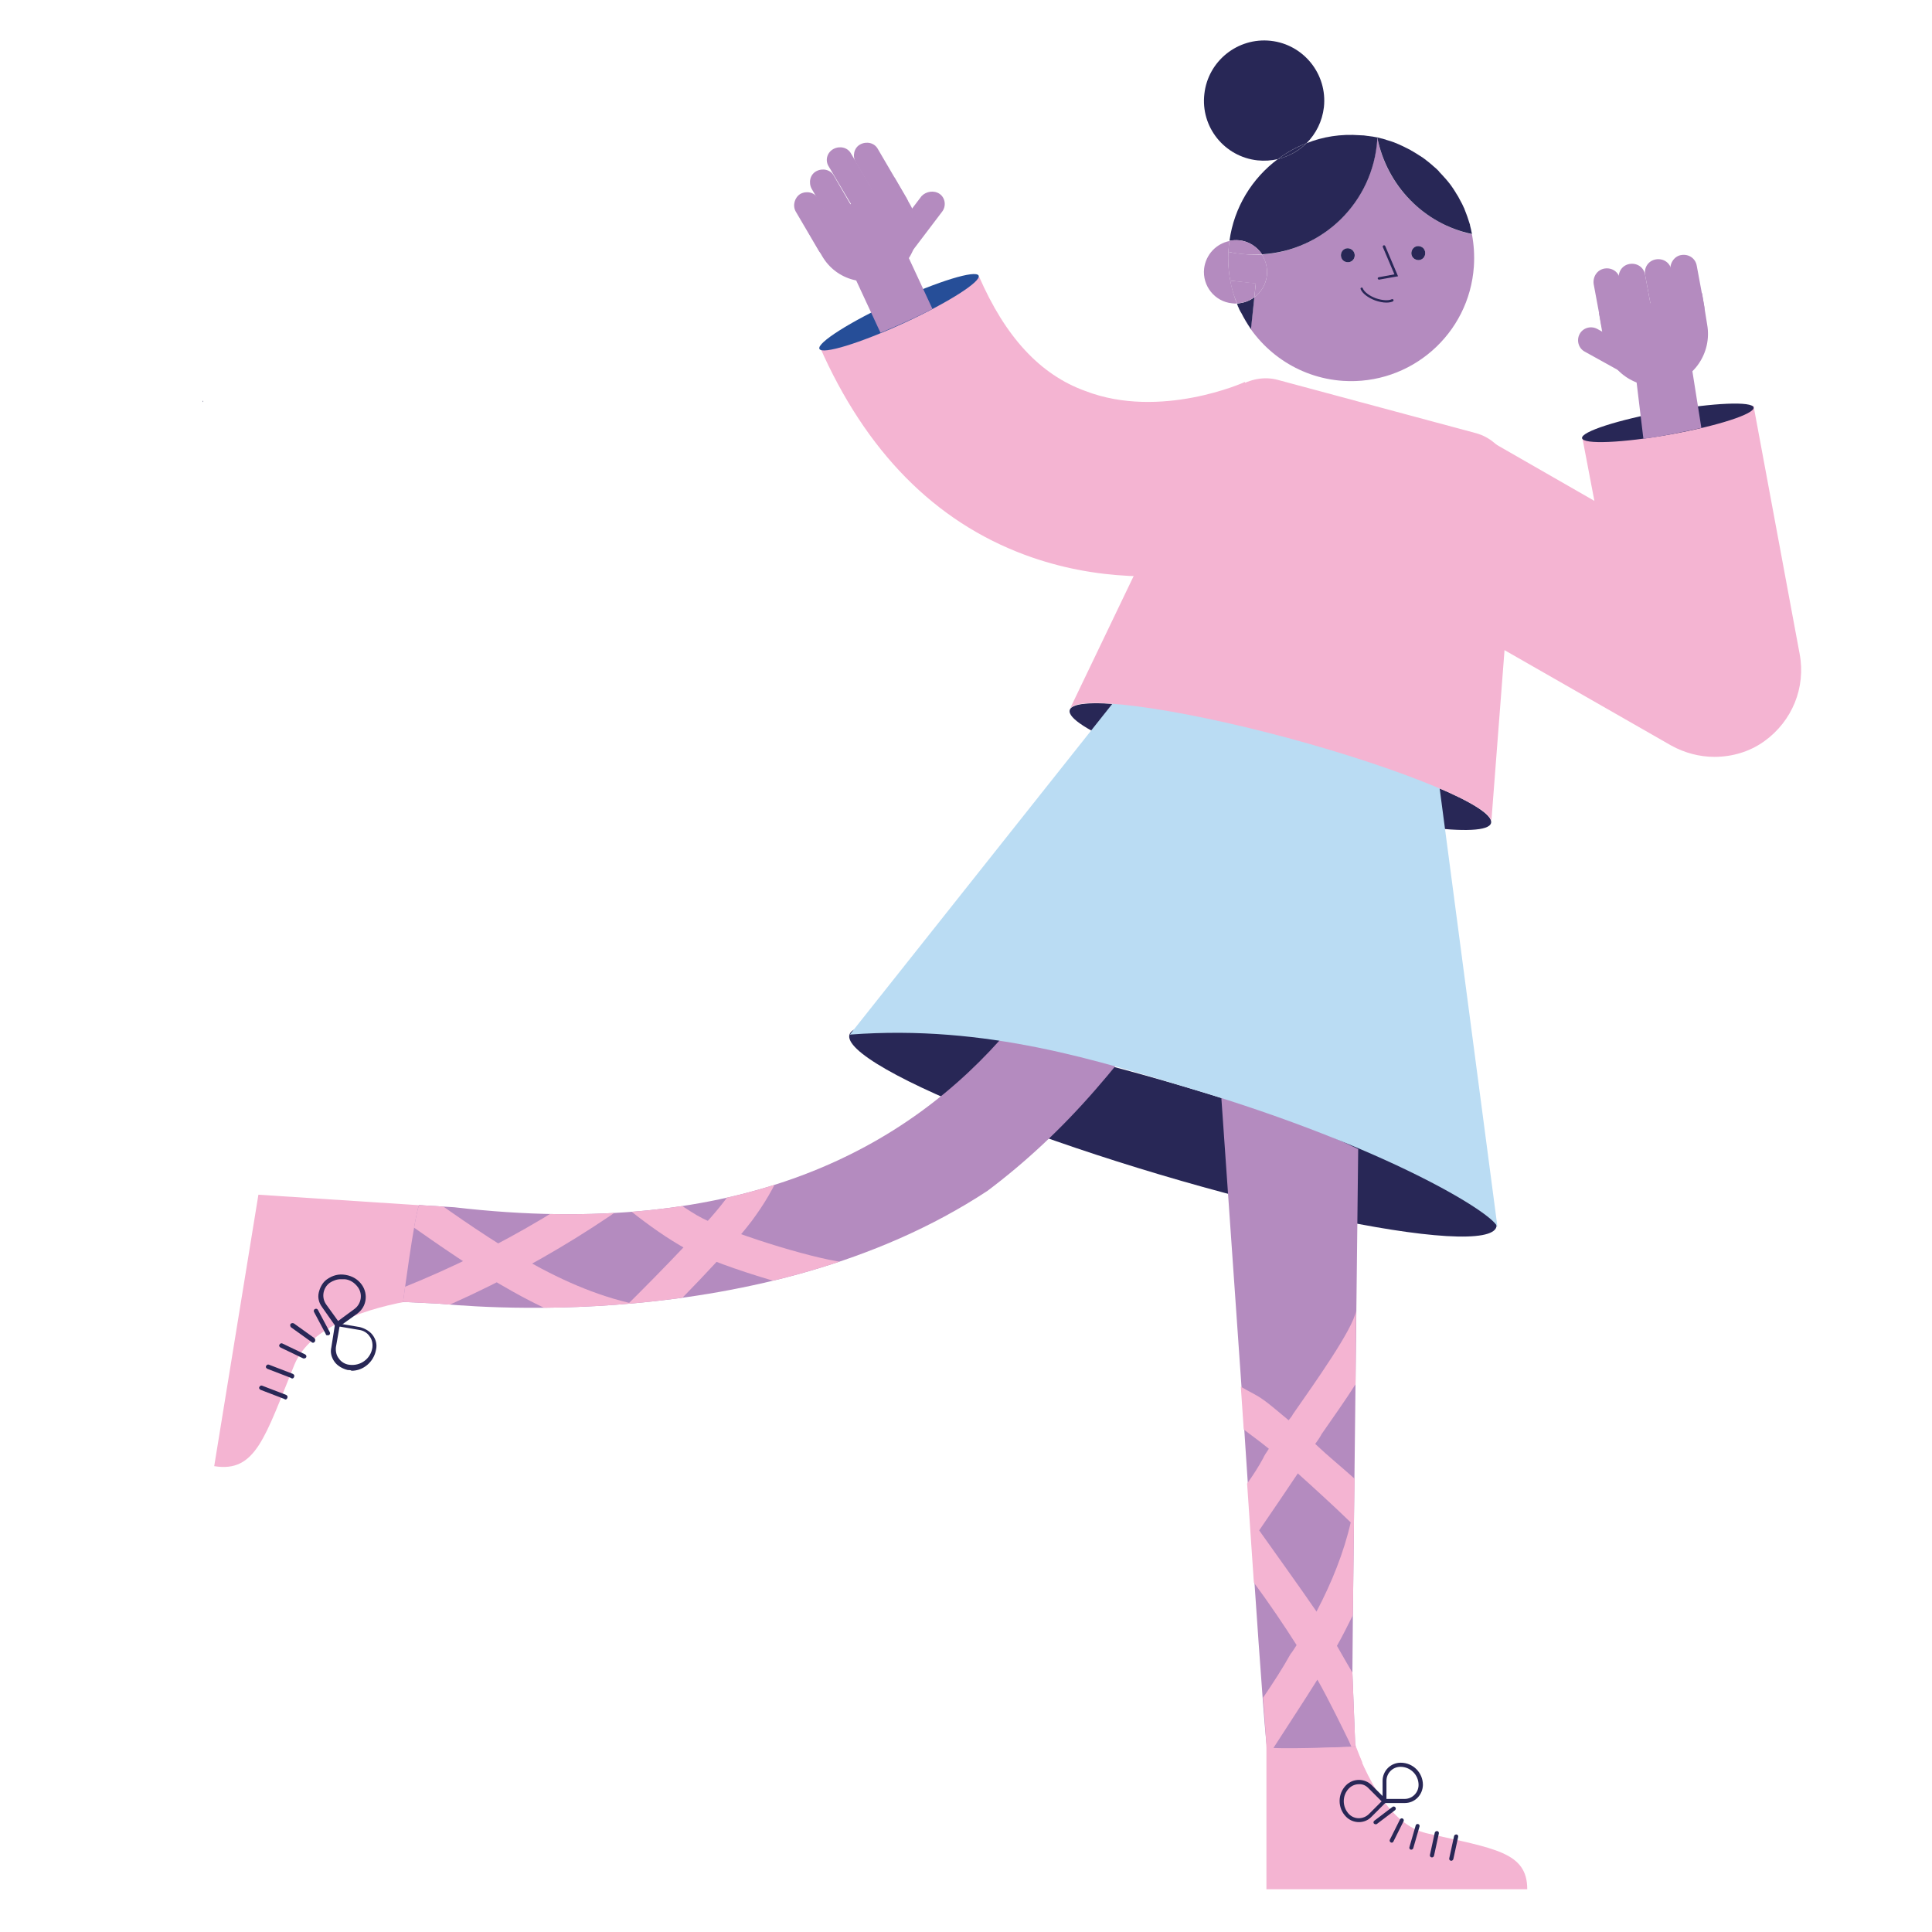 <?xml version="1.0" encoding="UTF-8"?>
<svg xmlns="http://www.w3.org/2000/svg" xmlns:xlink="http://www.w3.org/1999/xlink" version="1.1" id="Layer_1" x="0px" y="0px" viewBox="0 0 800 800" style="enable-background:new 0 0 800 800;" xml:space="preserve">
<style type="text/css">
	.st0{fill:#F4B4D2;}
	.st1{fill:#282756;}
	.st2{fill:none;}
	.st3{fill:#B48BBF;}
	.st4{fill:#264E98;}
	.st5{clip-path:url(#SVGID_00000116936703029306884190000010419854952326899623_);}
	.st6{clip-path:url(#SVGID_00000054224772823401166620000016457159872588782467_);}
	.st7{clip-path:url(#SVGID_00000074419877266222981040000015548579492935504031_);}
	.st8{clip-path:url(#SVGID_00000070083124558348088960000016889593945272150436_);}
	.st9{fill:#BADCF3;}
</style>
<path class="st0" d="M524.4,718.5v63.8h108c0-15.5-13.6-16.8-41.7-23.2c-15.1-3.5-25.1-23.1-31.1-40.5"></path>
<path class="st1" d="M601,770.5c-0.1,0-0.1,0-0.2,0c-0.5-0.1-0.8-0.5-0.7-1l2-9.2c0.1-0.5,0.6-0.7,1-0.7c0.5,0.1,0.8,0.5,0.7,1  l-2,9.2C601.7,770.2,601.3,770.5,601,770.5L601,770.5z"></path>
<path class="st1" d="M593,769.1c-0.1,0-0.1,0-0.2,0c-0.5-0.1-0.8-0.5-0.7-1l2-9.2c0.1-0.5,0.6-0.7,1-0.7c0.5,0.1,0.8,0.5,0.7,1  l-2,9.2C593.7,768.8,593.4,769.1,593,769.1L593,769.1z"></path>
<path class="st1" d="M584.4,765.9c-0.1,0-0.2,0-0.2,0c-0.5-0.1-0.7-0.6-0.6-1l2.6-9c0.1-0.5,0.6-0.7,1-0.6c0.5,0.1,0.7,0.6,0.6,1  l-2.6,9C585.1,765.6,584.8,765.9,584.4,765.9L584.4,765.9z"></path>
<path class="st1" d="M576.3,763c-0.1,0-0.3,0-0.4-0.1c-0.4-0.2-0.6-0.7-0.4-1.1l4.2-8.4c0.2-0.4,0.7-0.6,1.1-0.4  c0.4,0.2,0.6,0.7,0.4,1.1l-4.2,8.4C576.9,762.8,576.6,763,576.3,763L576.3,763z"></path>
<path class="st1" d="M569.6,755.4c-0.2,0-0.5-0.1-0.7-0.3c-0.3-0.4-0.2-0.9,0.2-1.2l7.5-5.7c0.4-0.3,0.9-0.2,1.2,0.2  c0.3,0.4,0.2,0.9-0.2,1.2l-7.5,5.7C569.9,755.4,569.7,755.4,569.6,755.4L569.6,755.4z"></path>
<path class="st1" d="M581.7,746.6h-9.2v-9.2c0-4.1,3.3-7.5,7.5-7.5c5.1,0,9.2,4.1,9.2,9.2C589.1,743.3,585.8,746.6,581.7,746.6z   M574.1,744.9h7.5c3.2,0,5.8-2.6,5.8-5.8c0-4.2-3.4-7.5-7.5-7.5c-3.2,0-5.8,2.6-5.8,5.8V744.9z"></path>
<path class="st1" d="M562.7,754.5c-1.9,0-3.8-0.7-5.3-2.2c-3.6-3.6-3.6-9.5,0-13.1c2.9-2.9,7.7-2.9,10.6,0l6.5,6.5l-6.5,6.5  C566.5,753.8,564.6,754.5,562.7,754.5L562.7,754.5z M562.7,738.8c-1.5,0-3,0.6-4.1,1.7c-2.9,2.9-2.9,7.7,0,10.7  c2.3,2.3,5.9,2.2,8.2,0l5.3-5.3l-5.3-5.3C565.6,739.3,564.2,738.7,562.7,738.8L562.7,738.8z"></path>
<polygon class="st1" points="507.5,50 507.5,50 507.5,50 "></polygon>
<path class="st0" d="M527.4,723.8c-1.2-0.1-2.2-0.2-2.8-0.3v4.4l1.5-2.3C526.6,725.1,527,724.4,527.4,723.8z"></path>
<path class="st0" d="M561.5,723.6c0,0-0.7,0-1.8,0.1c1,2.2,1.9,4.4,2.9,6.7l1.5-0.6c-0.9-2.2-1.8-4.3-2.6-6.5L561.5,723.6z"></path>
<path class="st0" d="M524.6,719.2v4.4c0.6,0.1,1.5,0.2,2.8,0.3c1-1.5,2.1-3.1,3.1-4.7H524.6z"></path>
<path class="st0" d="M561.5,723.6l0-0.4c-0.5-1.3-1-2.6-1.4-4h-2.4c0.7,1.5,1.4,3,2,4.4C560.8,723.6,561.5,723.5,561.5,723.6  L561.5,723.6z"></path>
<polygon class="st2" points="570.3,57 570.3,57 570.3,57 "></polygon>
<path class="st1" d="M599.1,496.8l0.3,2.4C599.6,498.4,599.5,497.6,599.1,496.8z"></path>
<path class="st3" d="M593.4,68.8c0.8,0.8,1.7,1.5,2.5,2.3C595.1,70.3,594.3,69.5,593.4,68.8z"></path>
<path class="st3" d="M604.5,83c0.6,1.1,1.1,2.2,1.6,3.2C605.6,85.1,605.1,84,604.5,83z"></path>
<path class="st3" d="M606.2,86.4c1,2.2,1.8,4.5,2.4,6.8C608,90.9,607.1,88.6,606.2,86.4z"></path>
<path class="st3" d="M570.3,57c1.2,0.2,2.3,0.5,3.4,0.9C572.6,57.5,571.5,57.2,570.3,57z"></path>
<path class="st3" d="M602.8,79.9c0.6,1,1.2,2,1.8,3.1C604,81.9,603.4,80.9,602.8,79.9z"></path>
<path class="st3" d="M596,71.2c0.8,0.8,1.6,1.7,2.4,2.6C597.6,72.9,596.8,72,596,71.2z"></path>
<path class="st3" d="M574.2,58c1.1,0.3,2.1,0.7,3.1,1C576.3,58.7,575.3,58.3,574.2,58z"></path>
<path class="st3" d="M567.1,56.4c1,0.2,2,0.3,3,0.5C569.1,56.7,568.1,56.5,567.1,56.4z"></path>
<path class="st3" d="M563,55.9L563,55.9c1.1,0.1,2.2,0.2,3.3,0.3C565.2,56.1,564.1,56,563,55.9L563,55.9z"></path>
<path class="st3" d="M577.6,59.1c1.1,0.4,2.2,0.9,3.2,1.4C579.8,60,578.7,59.5,577.6,59.1z"></path>
<path class="st3" d="M581.2,60.7c1,0.5,2,1,3,1.5C583.2,61.7,582.2,61.2,581.2,60.7z"></path>
<path class="st3" d="M512.1,125.6c0.1,0.4,0.3,0.7,0.5,1.1C512.4,126.3,512.3,126,512.1,125.6C512.1,125.6,512.1,125.6,512.1,125.6z  "></path>
<path class="st3" d="M513.7,129.2c-0.4-0.8-0.7-1.5-1.1-2.3C513,127.6,513.3,128.4,513.7,129.2z"></path>
<path class="st3" d="M598.5,74c0.7,0.9,1.5,1.8,2.2,2.7C600,75.8,599.2,74.9,598.5,74z"></path>
<path class="st3" d="M600.7,76.8c0.7,1,1.4,1.9,2,3C602,78.7,601.4,77.7,600.7,76.8z"></path>
<path class="st3" d="M570.3,57L570.3,57c0,0.3,0,0.7-0.1,1c-1.8,25.8-22.5,45.8-47.7,47.4c1.6,2.5,2.4,5.5,2.1,8.6  c-0.4,3.8-2.4,7-5.2,9.1l-1.5,13.2c-1.6-2.2-2.9-4.5-4.1-6.9c7.8,15.7,23.5,27,42.2,28.3c28.1,1.9,52.4-19.3,54.3-47.4  c0.3-4.6,0-9-0.8-13.3C589.5,92.6,574.1,76.7,570.3,57L570.3,57z M557.1,108.4c-1.5-0.6-2.2-2.2-1.7-3.7s2.2-2.2,3.7-1.7  c1.5,0.6,2.2,2.2,1.7,3.7S558.6,109,557.1,108.4z M584.6,103.8c0.5-1.5,2.2-2.2,3.7-1.7c1.5,0.6,2.2,2.2,1.7,3.7s-2.2,2.2-3.7,1.7  C584.8,107,584,105.3,584.6,103.8z"></path>
<path class="st3" d="M587.6,64.3c0.9,0.6,1.9,1.3,2.8,1.9C589.5,65.6,588.6,64.9,587.6,64.3z"></path>
<path class="st3" d="M584.3,62.3c1,0.6,2,1.2,3,1.8C586.4,63.5,585.4,62.8,584.3,62.3z"></path>
<path class="st3" d="M608.7,93.4c0.3,1.2,0.6,2.3,0.8,3.6C609.2,95.7,609,94.6,608.7,93.4z"></path>
<path class="st3" d="M590.5,66.3c0.9,0.7,1.8,1.5,2.7,2.2C592.3,67.8,591.4,67,590.5,66.3z"></path>
<path class="st1" d="M566.3,56.3c0.3,0,0.5,0.1,0.8,0.1C566.8,56.3,566.6,56.3,566.3,56.3z"></path>
<path class="st1" d="M570.3,57L570.3,57c-0.1,0-0.2,0-0.2,0C570.1,56.9,570.2,56.9,570.3,57L570.3,57L570.3,57z"></path>
<path class="st1" d="M563,55.9L563,55.9c-7.7-0.5-15.2,0.7-22,3.3l0,0C547.8,56.6,555.2,55.4,563,55.9L563,55.9z"></path>
<path class="st1" d="M529.1,65.9C529.1,65.9,529.1,65.9,529.1,65.9C518.5,73.8,511,85.8,509,99.7l0,0  C511,85.8,518.5,73.8,529.1,65.9L529.1,65.9z"></path>
<path class="st1" d="M541,59.3c-3.2,3.2-7.4,5.5-11.9,6.6c-10.6,7.9-18.1,19.9-20,33.8c1.3-0.2,2.6-0.3,4-0.2c4,0.4,7.4,2.7,9.5,5.8  c25.2-1.5,45.9-21.5,47.7-47.4c0-0.3,0-0.7,0.1-1c-0.1,0-0.2,0-0.2,0c-1-0.2-2-0.4-3-0.5c-0.2,0-0.5-0.1-0.8-0.1  c-1.1-0.2-2.2-0.3-3.3-0.3C555.2,55.4,547.8,56.6,541,59.3L541,59.3z"></path>
<path class="st1" d="M598.3,73.8c0.1,0.1,0.1,0.1,0.2,0.2C598.4,73.9,598.4,73.9,598.3,73.8z"></path>
<path class="st1" d="M608.6,93.2c0,0.1,0,0.1,0,0.2C608.6,93.3,608.6,93.3,608.6,93.2z"></path>
<path class="st1" d="M604.5,83L604.5,83L604.5,83z"></path>
<path class="st1" d="M602.7,79.7c0,0.1,0.1,0.1,0.1,0.2C602.7,79.9,602.7,79.8,602.7,79.7z"></path>
<path class="st1" d="M600.6,76.7C600.6,76.7,600.7,76.8,600.6,76.7C600.7,76.8,600.7,76.7,600.6,76.7z"></path>
<polygon class="st1" points="609.5,96.9 609.5,96.9 609.5,96.9 "></polygon>
<path class="st1" d="M606.1,86.2c0,0.1,0,0.1,0.1,0.2C606.2,86.3,606.1,86.3,606.1,86.2z"></path>
<path class="st1" d="M587.3,64.1c0.1,0.1,0.2,0.1,0.3,0.2C587.5,64.2,587.4,64.2,587.3,64.1z"></path>
<path class="st1" d="M584.2,62.2c0,0,0.1,0,0.1,0.1C584.3,62.3,584.2,62.2,584.2,62.2z"></path>
<path class="st1" d="M580.8,60.5c0.1,0.1,0.3,0.1,0.4,0.2C581.1,60.6,581,60.5,580.8,60.5z"></path>
<path class="st1" d="M595.9,71.1C595.9,71.1,595.9,71.2,595.9,71.1C595.9,71.2,595.9,71.1,595.9,71.1z"></path>
<path class="st1" d="M590.4,66.2C590.4,66.2,590.5,66.3,590.4,66.2C590.5,66.3,590.4,66.3,590.4,66.2z"></path>
<path class="st1" d="M577.4,59.1c0.1,0,0.1,0,0.2,0.1C577.5,59.1,577.5,59.1,577.4,59.1z"></path>
<path class="st1" d="M593.2,68.6c0.1,0.1,0.2,0.1,0.2,0.2C593.3,68.7,593.3,68.6,593.2,68.6z"></path>
<path class="st1" d="M570.3,57C570.3,57,570.3,57,570.3,57C570.3,57,570.3,57,570.3,57L570.3,57L570.3,57L570.3,57z"></path>
<path class="st1" d="M573.8,57.9c0.2,0,0.3,0.1,0.5,0.2C574.1,58,573.9,57.9,573.8,57.9z"></path>
<path class="st1" d="M609.5,96.9L609.5,96.9c-0.2-1.2-0.5-2.4-0.8-3.6c0-0.1,0-0.1,0-0.2c-0.7-2.3-1.5-4.6-2.4-6.8  c0-0.1,0-0.1-0.1-0.2c-0.5-1.1-1-2.2-1.6-3.2l0,0c-0.5-1-1.1-2.1-1.8-3.1c0-0.1-0.1-0.1-0.1-0.2c-0.6-1-1.3-2-2-3c0,0,0,0,0,0  c-0.7-0.9-1.4-1.8-2.2-2.7c-0.1-0.1-0.1-0.1-0.2-0.2c-0.8-0.9-1.6-1.8-2.4-2.6c0,0,0,0,0-0.1c-0.8-0.8-1.6-1.6-2.5-2.3  c-0.1-0.1-0.2-0.1-0.2-0.2c-0.9-0.8-1.8-1.5-2.7-2.2c0,0-0.1,0-0.1-0.1c-0.9-0.7-1.8-1.3-2.8-1.9c-0.1-0.1-0.2-0.1-0.3-0.2  c-1-0.6-2-1.2-3-1.8c0,0-0.1,0-0.1-0.1c-1-0.5-2-1-3-1.5c-0.1-0.1-0.3-0.1-0.4-0.2c-1.1-0.5-2.1-1-3.2-1.4c-0.1,0-0.1,0-0.2-0.1  c-1-0.4-2.1-0.7-3.1-1c-0.2,0-0.3-0.1-0.5-0.2c-1.1-0.3-2.3-0.6-3.4-0.9c0,0,0,0-0.1,0C574.2,76.7,589.5,92.7,609.5,96.9L609.5,96.9  z M583.3,69.4L583.3,69.4L583.3,69.4L583.3,69.4z"></path>
<polygon class="st1" points="583.3,69.4 583.3,69.4 583.3,69.4 "></polygon>
<polygon class="st3" points="570.3,57 570.3,57 570.3,57 "></polygon>
<path class="st1" d="M586.3,107.5c1.5,0.6,3.2-0.2,3.7-1.7c0.5-1.5-0.2-3.2-1.7-3.7c-1.5-0.6-3.2,0.2-3.7,1.7  C584,105.3,584.8,107,586.3,107.5z"></path>
<path class="st1" d="M559.1,103c-1.5-0.6-3.2,0.2-3.7,1.7c-0.5,1.5,0.2,3.2,1.7,3.7c1.5,0.6,3.2-0.2,3.7-1.7  C561.3,105.2,560.6,103.6,559.1,103z"></path>
<path class="st1" d="M512.7,126.9c0-0.1,0-0.1-0.1-0.2C512.6,126.8,512.6,126.8,512.7,126.9z"></path>
<path class="st1" d="M513.8,129.3c0,0,0-0.1-0.1-0.1C513.7,129.2,513.8,129.3,513.8,129.3z"></path>
<path class="st1" d="M519.4,123.1c-2,1.5-4.5,2.4-7.2,2.6c0.1,0.4,0.3,0.7,0.4,1.1c0,0.1,0,0.1,0.1,0.2c0.3,0.8,0.7,1.6,1.1,2.3  c0,0,0,0.1,0.1,0.1c1.2,2.4,2.6,4.7,4.1,6.9L519.4,123.1L519.4,123.1z"></path>
<path class="st3" d="M511.6,124.2c-2.2-6.2-3.3-12.9-3-19.8c0,0,0,0,0,0c0-0.3,0-0.7,0.1-1c0.1-1.2,0.2-2.4,0.4-3.6  c-5.5,1.1-9.8,5.6-10.5,11.4c-0.8,7.2,4.4,13.7,11.6,14.4c0.7,0.1,1.3,0.1,2,0.1c-0.2-0.4-0.3-0.9-0.5-1.3  C511.6,124.3,511.6,124.2,511.6,124.2L511.6,124.2z"></path>
<path class="st3" d="M515.9,105.3c-2.5-0.2-4.9-0.5-7.3-1c-0.3,7,0.7,13.7,3,19.8c-0.9-2.6-1.7-5.2-2.2-7.9l10.6,1.2l-0.6,5.7  c2.8-2.1,4.8-5.3,5.2-9.1c0.3-3.2-0.5-6.2-2.1-8.6C520.3,105.5,518.1,105.5,515.9,105.3z"></path>
<path class="st3" d="M511.6,124.3c0.2,0.4,0.3,0.9,0.5,1.3c0,0,0,0,0,0C512,125.2,511.8,124.8,511.6,124.3z"></path>
<path class="st3" d="M508.6,104.3C508.6,104.3,508.6,104.3,508.6,104.3c0-0.3,0-0.7,0.1-1c0.1-1.2,0.2-2.4,0.4-3.6l0,0  c-0.2,1.2-0.3,2.4-0.4,3.6C508.6,103.6,508.6,104,508.6,104.3z"></path>
<path class="st3" d="M508.6,104.3c2.4,0.5,4.8,0.9,7.3,1c2.2,0.2,4.5,0.1,6.7,0c-2.1-3.2-5.5-5.4-9.5-5.8c-1.4-0.2-2.7-0.1-4,0.2  c-0.2,1.2-0.3,2.4-0.4,3.6C508.6,103.6,508.6,104,508.6,104.3z"></path>
<path class="st3" d="M511.6,124.3c0-0.1,0-0.1-0.1-0.2C511.6,124.2,511.6,124.3,511.6,124.3z"></path>
<path class="st3" d="M509.4,116.2c0.5,2.7,1.2,5.4,2.2,7.9c0,0.1,0,0.1,0.1,0.2c0.2,0.4,0.3,0.9,0.5,1.3c2.7-0.1,5.2-1,7.2-2.6  l0.6-5.7L509.4,116.2L509.4,116.2z"></path>
<path class="st1" d="M520.7,66.4c2.9,0.3,5.7,0.1,8.4-0.5c3.6-2.7,7.6-5,11.9-6.6c3.9-3.9,6.5-9,7.2-14.9c1.5-13.7-8.4-26-22-27.5  c-13.7-1.5-26,8.4-27.5,22C497.1,52.6,507,64.9,520.7,66.4z M507.5,50L507.5,50L507.5,50L507.5,50z"></path>
<path class="st1" d="M529.1,65.9c3.6-2.7,7.6-4.9,11.9-6.6l0,0C536.7,60.9,532.7,63.2,529.1,65.9C529.1,65.9,529.1,65.9,529.1,65.9z  "></path>
<path class="st1" d="M541,59.3c-4.3,1.7-8.3,3.9-11.9,6.6C533.6,64.8,537.7,62.5,541,59.3z"></path>
<g>
	<path class="st1" d="M571,115.8c-0.2,0-0.4-0.2-0.5-0.4c-0.1-0.3,0.1-0.5,0.4-0.6l6.5-1.2l-4.8-11.3c-0.1-0.3,0-0.5,0.3-0.7   c0.3-0.1,0.5,0,0.7,0.3l5.3,12.5L571,115.8C571.1,115.8,571,115.8,571,115.8z"></path>
</g>
<g>
	<path class="st1" d="M574.1,125.3c-1.4,0-3-0.3-4.7-0.9c-2.9-1.1-5.3-2.9-6-4.7c-0.1-0.3,0-0.5,0.3-0.6c0.3-0.1,0.5,0,0.6,0.3   c0.6,1.5,2.7,3.1,5.4,4.1c2.6,0.9,5.2,1.1,6.6,0.4c0.2-0.1,0.5,0,0.7,0.2c0.1,0.2,0,0.5-0.2,0.7   C576.1,125.1,575.2,125.3,574.1,125.3z"></path>
</g>
<path class="st0" d="M83.9,165.8L83.9,165.8c0,0.1,0,0.1,0,0.2L83.9,165.8z"></path>
<path class="st1" d="M84.1,166.2c0-0.1-0.1-0.2-0.2-0.3l0.1,0.6C84.1,166.4,84.1,166.3,84.1,166.2z"></path>
<ellipse transform="matrix(0.259 -0.966 0.966 0.259 86.025 747.453)" class="st1" cx="530.3" cy="317.6" rx="12.3" ry="90.3"></ellipse>
<ellipse transform="matrix(0.285 -0.958 0.958 0.285 -101.496 800.489)" class="st1" cx="486.1" cy="468.3" rx="18.9" ry="139.8"></ellipse>
<path class="st0" d="M178.7,499.4l-71.7-4.7L88.7,607.1c17.2,2.8,21-12,33.2-42c6.6-16,30.2-23.6,50.4-26.9"></path>
<path class="st1" d="M118.1,579.5c0.5,0,0.7-0.2,0.9-0.7s0-0.9-0.5-1.2l-9.9-3.8c-0.5-0.2-0.9,0-1.2,0.5s0,0.9,0.5,1.2l9.9,3.8  C117.9,579.4,118,579.5,118.1,579.5L118.1,579.5z"></path>
<path class="st1" d="M120.9,570.8c0.5,0,0.7-0.2,0.9-0.7s0-0.9-0.5-1.2l-9.9-3.8c-0.5-0.2-0.9,0-1.2,0.5s0,0.9,0.5,1.2l9.9,3.8  C120.7,570.8,120.9,570.8,120.9,570.8L120.9,570.8z"></path>
<path class="st1" d="M125.9,562.5c0.5,0,0.7-0.2,0.9-0.5c0.2-0.5,0-0.9-0.5-1.2l-9.4-4.5c-0.5-0.2-0.9,0-1.2,0.5s0,0.9,0.5,1.2  l9.4,4.5H125.9z"></path>
<path class="st1" d="M129.7,556c0.2,0,0.5-0.2,0.7-0.5c0.2-0.5,0.2-0.9-0.2-1.4l-8.5-6.1c-0.5-0.2-0.9-0.2-1.4,0.2  c-0.2,0.5-0.2,0.9,0.2,1.4l8.5,6.1C129.2,556,129.4,556,129.7,556L129.7,556z"></path>
<path class="st1" d="M135.6,552.9h0.5c0.5-0.2,0.7-0.7,0.5-1.2l-4.9-9.2c-0.2-0.5-0.7-0.7-1.2-0.5s-0.7,0.7-0.5,1.2l4.9,9.2  C134.9,552.9,135.3,552.9,135.6,552.9L135.6,552.9z"></path>
<path class="st1" d="M144,567.3c-2.1-0.5-4.2-1.7-5.4-3.3c-1.4-1.9-1.9-4-1.4-6.1l1.6-10.1l10.1,1.7c2.1,0.5,4.2,1.7,5.4,3.3  c1.4,1.9,1.9,4,1.4,6.1c-0.9,5-5.2,8.7-10.1,8.7C145.2,567.3,144.7,567.3,144,567.3z M139.1,557.8c-0.2,1.7,0.2,3.5,1.2,4.7  c0.9,1.4,2.6,2.4,4.2,2.6c4.7,0.7,9-2.4,9.7-7.1c0.2-1.7-0.2-3.5-1.2-4.7c-0.9-1.4-2.6-2.4-4.2-2.6l-8.2-1.4L139.1,557.8z"></path>
<path class="st1" d="M133.4,541.3c-1.4-1.9-1.9-4-1.4-6.1c0.5-2.1,1.6-4.2,3.3-5.4c2.4-1.7,4.9-2.4,7.8-1.9s5.2,1.9,6.8,4.2  c2.6,3.8,1.9,9-1.9,11.8l-8.5,6.1L133.4,541.3L133.4,541.3z M136.5,531.2c-2.8,2.1-3.5,6.1-1.4,9l4.9,6.8l6.8-5  c2.8-2.1,3.5-6.1,1.4-9c-1.4-1.9-3.3-3.1-5.4-3.3h-1.4C139.6,529.6,137.9,530.3,136.5,531.2L136.5,531.2z"></path>
<path class="st3" d="M485.5,287.3c-21.9,59.2-59.2,240.4-297.4,212.6l-14.6-0.9c-2.1,5.7-6.6,40.1-6.6,40.1l14.6,0.7  c7.1,0.5,134.3,14.6,227.4-46.7l0,0c15.3-11.5,30.2-25.2,44.8-42c13-14.9,25.2-31.1,36.3-48.5c10.4-16.5,19.8-34.4,28-53  c4.7-11.1,8.2-19.6,11.1-27.6v-0.2c0.5-1.2,8.5-24,9-25.2L485.5,287.3L485.5,287.3z"></path>
<path class="st3" d="M654.1,138.3L654.1,138.3c1.4-2.6,4.7-3.5,7.3-2.1l14.8,8.2c2.6,1.4,3.5,4.7,2.1,7.3l0,0  c-1.4,2.6-4.7,3.5-7.3,2.1l-14.8-8.2C653.6,144.2,652.7,140.9,654.1,138.3z"></path>
<path class="st3" d="M696.2,105.6L696.2,105.6c3.1-0.5,5.9,1.4,6.4,4.5l3.1,16.7c0.5,3.1-1.4,5.9-4.5,6.4l0,0  c-3.1,0.5-5.9-1.4-6.4-4.5l-3.1-16.7C691.3,108.9,693.4,106,696.2,105.6L696.2,105.6z"></path>
<path class="st3" d="M685.7,107.4L685.7,107.4c3.1-0.5,5.9,1.4,6.4,4.5l3.1,16.7c0.5,3.1-1.4,5.9-4.5,6.4l0,0  c-3.1,0.5-5.9-1.4-6.4-4.5l-3.1-16.7C680.7,110.7,682.6,107.9,685.7,107.4L685.7,107.4z"></path>
<path class="st3" d="M674.8,109.3L674.8,109.3c3.1-0.5,5.9,1.4,6.4,4.5l3.1,16.7c0.5,3.1-1.4,5.9-4.5,6.4l0,0  c-3.1,0.5-5.9-1.4-6.4-4.5l-3.1-16.7C669.9,112.6,671.7,109.8,674.8,109.3z"></path>
<path class="st3" d="M664.4,111.2L664.4,111.2c3.1-0.5,5.9,1.4,6.4,4.5l3.1,16.7c0.5,3.1-1.4,5.9-4.5,6.4l0,0  c-3.1,0.5-5.9-1.4-6.4-4.5l-3.1-16.7C659.5,114.5,661.4,111.7,664.4,111.2z"></path>
<path class="st3" d="M664.2,141.9l-2.1-12.3l42.7-8.2l2.1,13c2.1,11.8-5.7,23.1-17.4,25.2C677.4,161.6,666.1,153.6,664.2,141.9  L664.2,141.9z"></path>
<path class="st0" d="M709.9,313.4c-6.1,0-12.3-1.6-17.9-4.7l-115.7-66.2l35.8-62.7l48.1,27.6l-5-26.2l70.9-13.2l19.1,102.8  c2.6,13.9-3.1,27.8-14.6,36.1C724.5,311.3,717.2,313.4,709.9,313.4L709.9,313.4z"></path>
<ellipse transform="matrix(0.984 -0.176 0.176 0.984 -20.025 124.49)" class="st1" cx="690.9" cy="175" rx="36.1" ry="4.9"></ellipse>
<path class="st3" d="M677.4,156l23.3-2.8l3.8,24c0,0-14.4,3.3-24,4.5L677.4,156L677.4,156z"></path>
<path class="st0" d="M405.4,114.5l-66,29c19.1,43.4,47.6,72.4,85.1,86.3c59.2,21.9,115.5-3.3,121.8-6.4l-30.9-65.3h0.2  c-0.2,0.2-35.1,15.8-66.2,3.8C430.6,155.1,416.3,139.5,405.4,114.5L405.4,114.5z"></path>
<ellipse transform="matrix(0.908 -0.418 0.418 0.908 -19.876 167.645)" class="st4" cx="372.4" cy="129.2" rx="36.3" ry="4.9"></ellipse>
<path class="st3" d="M374.3,102.5l-21.5,9.9l11.8,25.4c0,0,12-4.9,21.5-9.9C386.1,127.9,374.3,102.5,374.3,102.5z"></path>
<path class="st3" d="M389.1,80.3L389.1,80.3c2.4,1.7,2.8,5.2,0.9,7.5l-13.2,17.4c-1.6,2.4-5.2,2.8-7.5,0.9l0,0  c-2.4-1.7-2.8-5.2-0.9-7.5l13.2-17.4C383.5,79.2,386.8,78.7,389.1,80.3z"></path>
<path class="st3" d="M340.4,106l-6.1-10.6l36.1-21.9l6.4,11.1c5.9,10.1,2.6,23.1-7.5,29C359.2,119.5,346.3,116.2,340.4,106  L340.4,106z"></path>
<path class="st3" d="M356.2,59.8L356.2,59.8c2.6-1.4,5.9-0.7,7.3,1.9l12,20.5c1.4,2.6,0.7,5.9-1.9,7.3l0,0c-2.6,1.4-5.9,0.7-7.3-1.9  l-12-20.5C352.9,64.6,353.6,61.2,356.2,59.8z"></path>
<path class="st3" d="M345.1,61.7L345.1,61.7c2.6-1.4,5.9-0.7,7.3,1.9l14.1,23.8c1.4,2.6,0.7,5.9-1.9,7.3l0,0  c-2.6,1.4-5.9,0.7-7.3-1.9L343.2,69C341.5,66.4,342.5,63.1,345.1,61.7z"></path>
<path class="st3" d="M338,70.9L338,70.9c2.6-1.4,5.9-0.7,7.3,1.9l11.8,20.3c1.4,2.6,0.7,5.9-1.9,7.3l0,0c-2.6,1.4-5.9,0.7-7.3-1.9  l-11.8-20.3C334.7,75.6,335.4,72.3,338,70.9z"></path>
<path class="st3" d="M331.4,80.3L331.4,80.3c2.6-1.4,5.9-0.7,7.3,1.9l9.4,16c1.4,2.6,0.7,5.9-1.9,7.3l0,0c-2.6,1.4-5.9,0.7-7.3-1.9  l-9.4-16C328.1,85.1,329,81.8,331.4,80.3z"></path>
<g>
	<defs>
		<path id="SVGID_1_" d="M485.5,287.3c-21.9,59.2-59.2,240.4-297.4,212.6l-14.6-0.9c-2.1,5.7-6.6,40.1-6.6,40.1l14.6,0.7    c7.1,0.5,134.3,14.6,227.4-46.7l0,0c15.3-11.5,30.2-25.2,44.8-42c13-14.9,25.2-31.1,36.3-48.5c10.4-16.5,19.8-34.4,28-53    c4.7-11.1,8.2-19.6,11.1-27.6v-0.2c0.5-1.2,8.5-24,9-25.2L485.5,287.3L485.5,287.3z"></path>
	</defs>
	<clipPath id="SVGID_00000072997982353441511260000014551773752549299869_">
		<use xlink:href="#SVGID_1_" style="overflow:visible;"></use>
	</clipPath>
	<g style="clip-path:url(#SVGID_00000072997982353441511260000014551773752549299869_);">
		<path class="st0" d="M263.8,554.5c-36.5-6.8-67.9-29-95.7-48.5l8.2-11.5c26.4,18.6,56.6,40.1,90,46.2L263.8,554.5z"></path>
	</g>
</g>
<g>
	<defs>
		<path id="SVGID_00000073720809672602886540000004447566824577145508_" d="M485.5,287.3c-21.9,59.2-59.2,240.4-297.4,212.6    l-14.6-0.9c-2.1,5.7-6.6,40.1-6.6,40.1l14.6,0.7c7.1,0.5,134.3,14.6,227.4-46.7l0,0c15.3-11.5,30.2-25.2,44.8-42    c13-14.9,25.2-31.1,36.3-48.5c10.4-16.5,19.8-34.4,28-53c4.7-11.1,8.2-19.6,11.1-27.6v-0.2c0.5-1.2,8.5-24,9-25.2L485.5,287.3    L485.5,287.3z"></path>
	</defs>
	<clipPath id="SVGID_00000106829509450250850350000018252455697691515012_">
		<use xlink:href="#SVGID_00000073720809672602886540000004447566824577145508_" style="overflow:visible;"></use>
	</clipPath>
	<g style="clip-path:url(#SVGID_00000106829509450250850350000018252455697691515012_);">
		<path class="st0" d="M164.8,549.1l-4.9-13.2c40.1-15.3,77.3-36.5,110.8-63.2l8.7,11.1C244.7,511.4,206,533.3,164.8,549.1z"></path>
	</g>
</g>
<g>
	<defs>
		<path id="SVGID_00000018198434689881621440000008139610584663198611_" d="M485.5,287.3c-21.9,59.2-59.2,240.4-297.4,212.6    l-14.6-0.9c-2.1,5.7-6.6,40.1-6.6,40.1l14.6,0.7c7.1,0.5,134.3,14.6,227.4-46.7l0,0c15.3-11.5,30.2-25.2,44.8-42    c13-14.9,25.2-31.1,36.3-48.5c10.4-16.5,19.8-34.4,28-53c4.7-11.1,8.2-19.6,11.1-27.6v-0.2c0.5-1.2,8.5-24,9-25.2L485.5,287.3    L485.5,287.3z"></path>
	</defs>
	<clipPath id="SVGID_00000129166351657752026470000013769759689875920822_">
		<use xlink:href="#SVGID_00000018198434689881621440000008139610584663198611_" style="overflow:visible;"></use>
	</clipPath>
	<g style="clip-path:url(#SVGID_00000129166351657752026470000013769759689875920822_);">
		<path class="st0" d="M347.2,536.6c-15.3-1.9-52.6-13.2-65.8-21c-8-4.7-15.6-10.4-22.6-16c-6.6-5.2-13-9.9-19.6-14.1l7.3-12    c7.5,4.5,14.4,9.9,21,14.9c7.1,5.4,13.9,10.6,21.2,14.9c11.3,6.6,47.1,17.7,60.3,19.3L347.2,536.6L347.2,536.6z"></path>
	</g>
</g>
<g>
	<defs>
		<path id="SVGID_00000011730703922639541330000008052895523936882861_" d="M485.5,287.3c-21.9,59.2-59.2,240.4-297.4,212.6    l-14.6-0.9c-2.1,5.7-6.6,40.1-6.6,40.1l14.6,0.7c7.1,0.5,134.3,14.6,227.4-46.7l0,0c15.3-11.5,30.2-25.2,44.8-42    c13-14.9,25.2-31.1,36.3-48.5c10.4-16.5,19.8-34.4,28-53c4.7-11.1,8.2-19.6,11.1-27.6v-0.2c0.5-1.2,8.5-24,9-25.2L485.5,287.3    L485.5,287.3z"></path>
	</defs>
	<clipPath id="SVGID_00000023262262706322422190000010505195821513088424_">
		<use xlink:href="#SVGID_00000011730703922639541330000008052895523936882861_" style="overflow:visible;"></use>
	</clipPath>
	<g style="clip-path:url(#SVGID_00000023262262706322422190000010505195821513088424_);">
		<path class="st0" d="M267.1,552.9l-9.9-10.1c17.2-17,38-38.4,44.3-47.6c8.5-12.3,13-24.3,13.7-35.8l14.1,0.7    c-0.7,14.1-6.1,28.8-16.3,43.1C304.3,515.9,275.8,544.4,267.1,552.9L267.1,552.9z"></path>
	</g>
</g>
<path class="st1" d="M598.9,496.8l0.2,2.4C599.4,498.4,599.2,497.7,598.9,496.8z"></path>
<path class="st3" d="M562.4,475.8c-14.6-7.1-33.7-15.1-56.8-23.1l8.5,121.9c0,0,10.1,157.4,10.8,149.9l36.3-1.2l-1.2-30.6l0.2-23.8  L562.4,475.8L562.4,475.8z"></path>
<path class="st0" d="M561.2,723.3v-0.5l0,0l-0.5-12.5l-0.7-17.7c-2.1-3.5-4.2-7.3-6.4-11.1c2.4-4.2,4.5-8.5,6.6-12.7l0.5-43.8  l0.2-12.7c-5.2-4.7-10.8-9.2-16.3-14.4c1.4-1.9,2.4-3.5,2.6-4c5.2-7.5,9.9-14.1,14.1-20.7l0.2-30.4c-1.2,7.5-17,29.7-26.2,42.9  c0,0.2-0.7,1.2-1.7,2.4c-4-3.3-8-6.8-10.8-8.7c-2.6-1.9-5.9-3.3-9-5.2l1.2,17.7c2.4,1.9,6.4,4.7,10.4,8c-0.9,1.4-2.1,3.1-2.4,4  c-1.9,3.5-4.2,7.1-6.6,10.4l2.8,41c6.4,8.7,12.5,17.7,17.7,25.9c0,0-2.4,3.8-2.4,3.5l0,0C531,691,527,697.1,523,703l0.5,6.4  l1.2,17.7 M521.4,633.7c4.7-6.8,13-19.1,16-23.6c7.1,6.4,14.8,13.4,21.9,20.3c-2.8,12.3-7.8,24.8-14.1,36.8l0,0v0.2  C538.8,658,525.2,639.1,521.4,633.7L521.4,633.7z M527.3,723.8c2.4-3.8,13.7-21,18.2-28.3c4.5,7.8,12,23.3,12,23.3  c0.7,1.4,1.4,2.8,2.1,4.5C559.6,723.3,536.2,724.2,527.3,723.8L527.3,723.8z"></path>
<path class="st9" d="M595.1,318.6l25,189.7c-0.7-5.4-45.7-33.2-126.3-57.3c-38.4-11.5-84.9-26.9-141.9-22.6l116.9-147.3L595.1,318.6  L595.1,318.6z"></path>
<path class="st0" d="M533.4,305.6c-48.3-13-88.6-18.1-90.5-11.8l57-118.8c5.9-13.2,18.1-20.7,29.2-17.7l82.2,22.1  c11.1,3.1,17.9,15.6,16.3,29.9l-10.1,131.3C619.2,334.4,581.5,318.6,533.4,305.6L533.4,305.6z"></path>
</svg>
